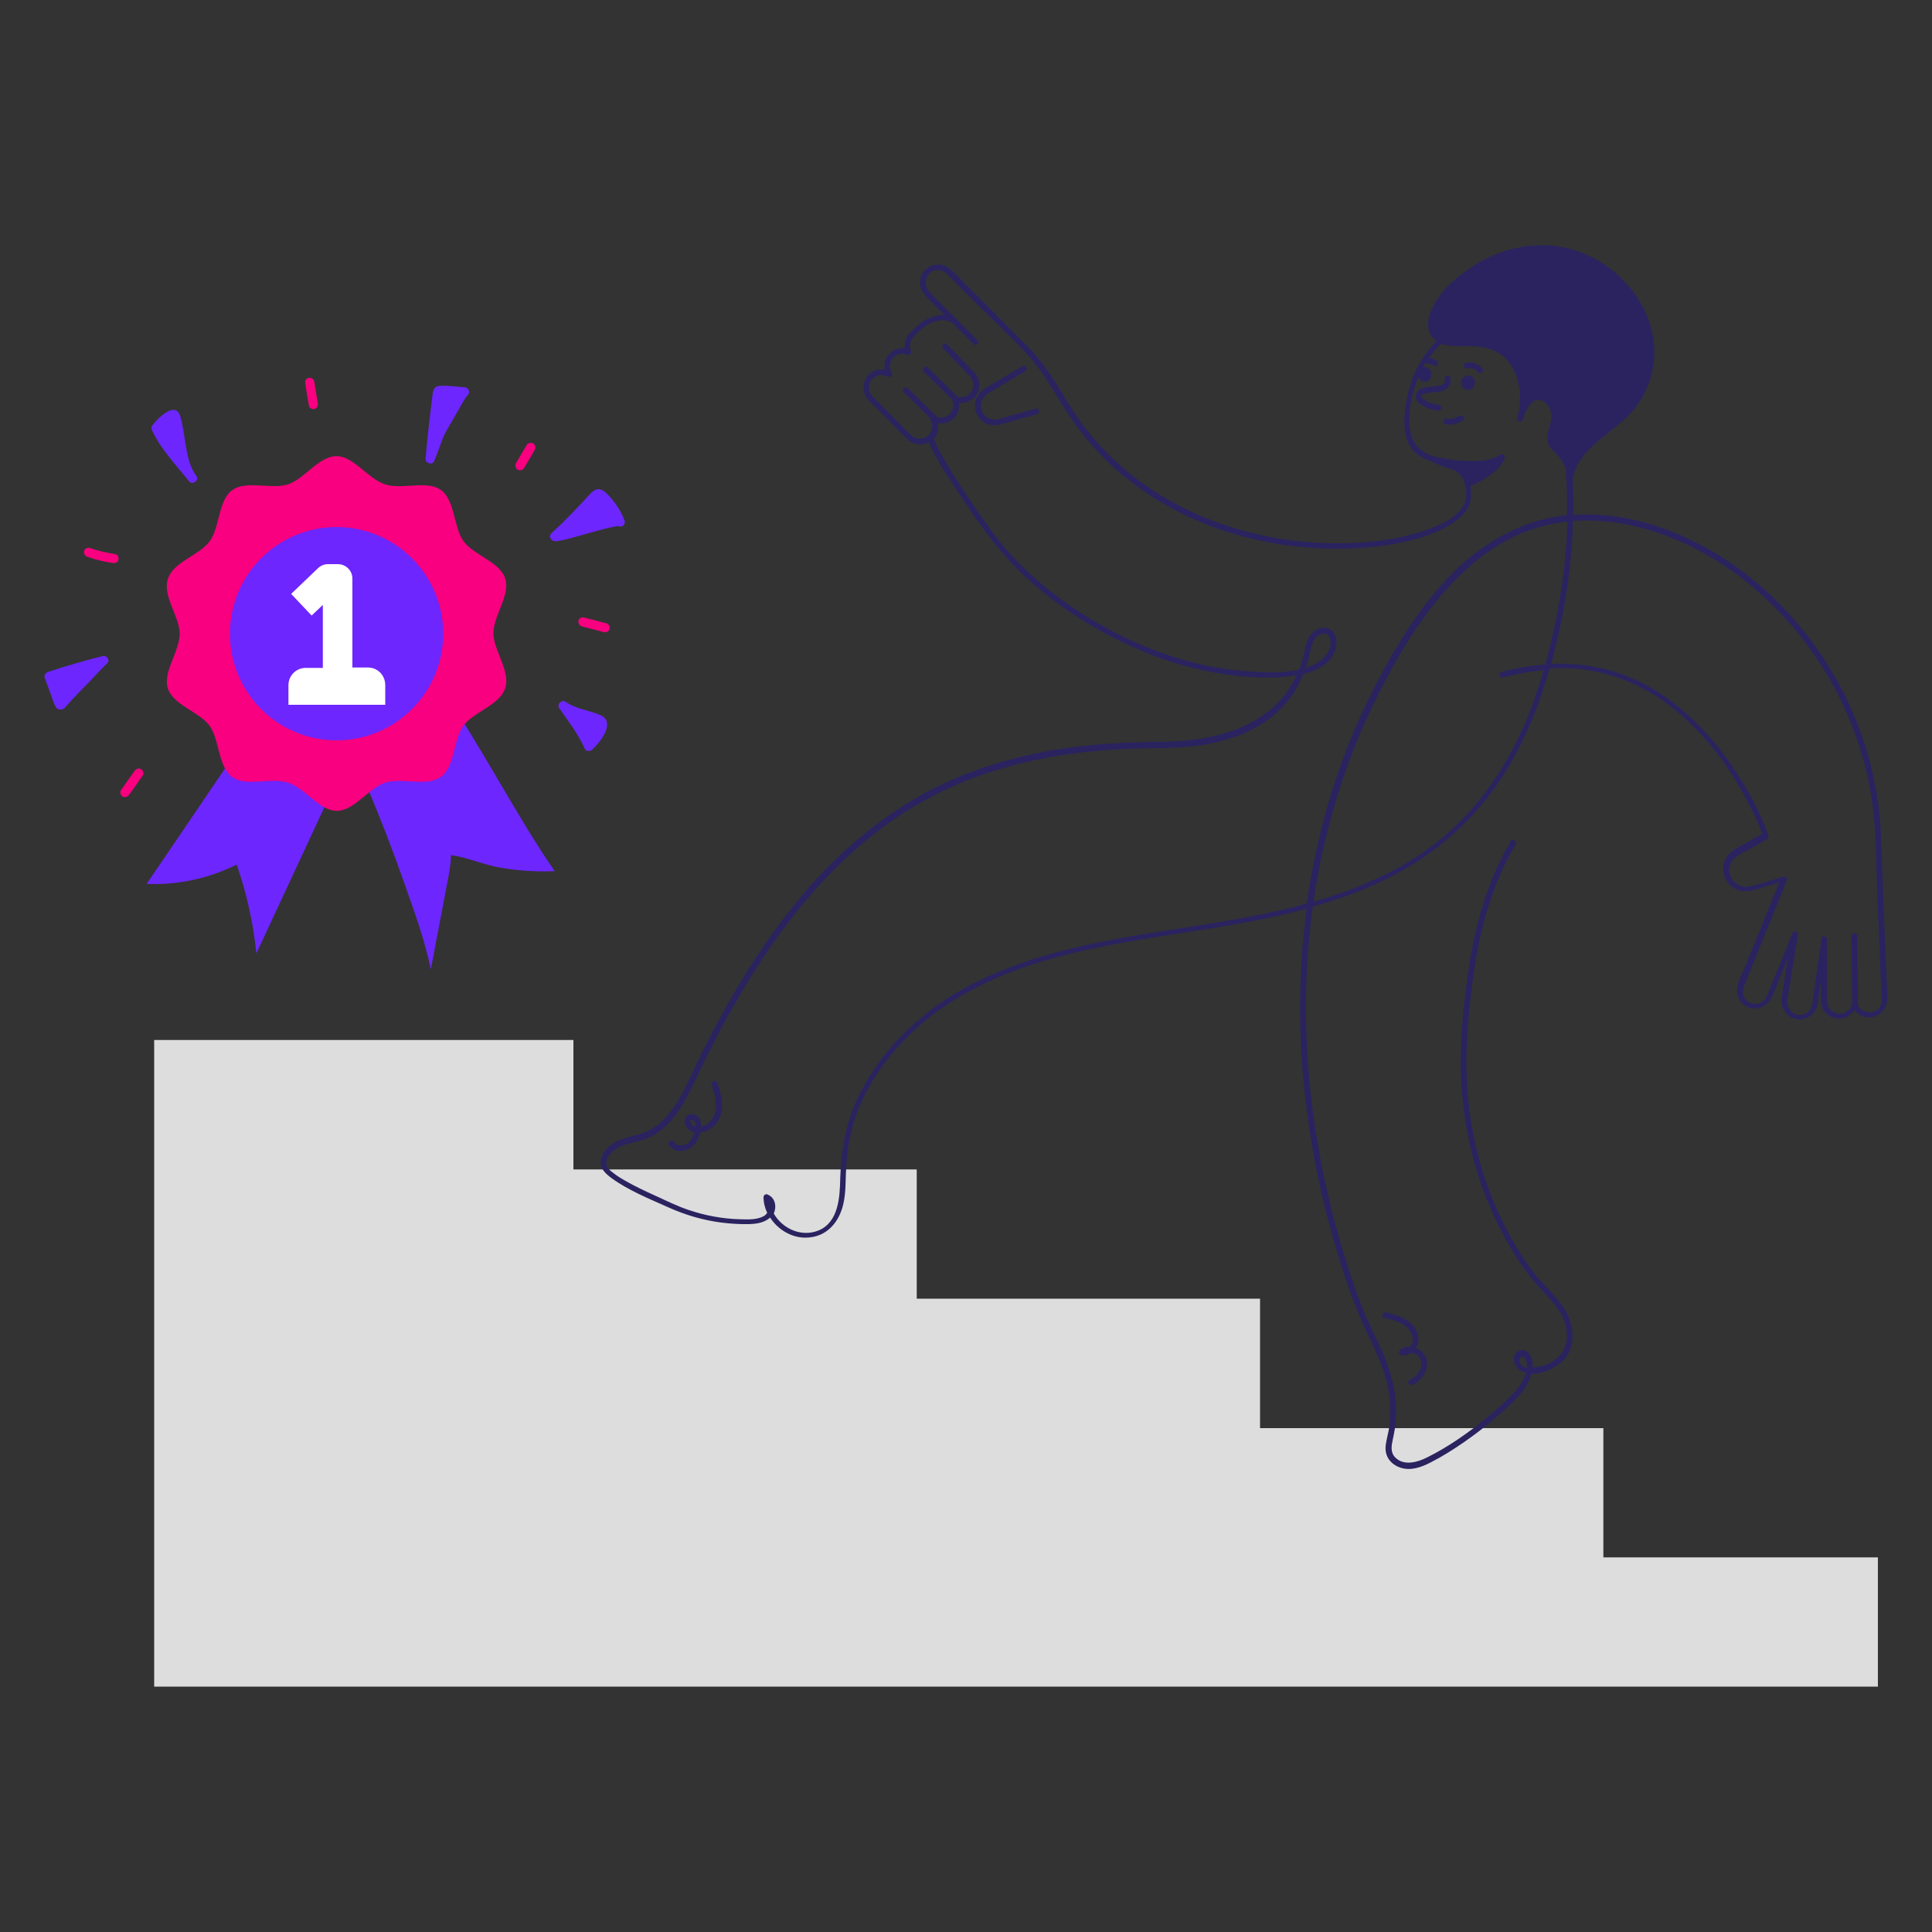 <?xml version="1.0" encoding="UTF-8"?>
<!-- Generator: Adobe Illustrator 27.8.0, SVG Export Plug-In . SVG Version: 6.00 Build 0)  -->
<svg xmlns="http://www.w3.org/2000/svg" xmlns:xlink="http://www.w3.org/1999/xlink" version="1.1" id="Livello_1" x="0px" y="0px" viewBox="0 0 1000 1000" style="enable-background:new 0 0 1000 1000;" xml:space="preserve">
<rect x="0" y="0" width="1000" height="1000" fill="#333333" stroke="none"/>
<style type="text/css">
	.st0{fill:#DDDDDD;}
	.st1{fill:#2A2360;}
	.st2{fill:#6D26FE;}
	.st3{fill:#F8007F;}
	.st4{fill:#FFFFFF;}
</style>
<g id="_x35_">
	<g>
		<polygon class="st0" points="829.9,806.1 829.9,739.2 652.2,739.2 652.2,672.2 474.5,672.2 474.5,605.3 296.8,605.3 296.8,538.3     79.8,538.3 79.8,596.1 79.8,605.3 79.8,873 790.6,873 812.9,873 972,873 972,806.1   "></polygon>
	</g>
	<g>
		<path class="st1" d="M762.5,195.5c-0.1-0.1-0.2-0.2-0.3-0.3c-0.2-0.2-0.4-0.3-0.6-0.4c-0.8-0.4-1.8-0.5-2.7-0.2    c-0.9,0.3-1.6,0.9-2.2,1.7c-0.7,1.1-0.7,2.6,0,3.7c0.4,0.5,0.8,1,1.3,1.3c0.6,0.3,1.2,0.5,1.8,0.6c0.6,0.1,1.4-0.1,1.9-0.5    c0.8-0.5,1.2-1.2,1.5-2.1c0.3-0.8,0.3-1.8,0-2.6C763,196.3,762.8,195.9,762.5,195.5z"></path>
		<path class="st1" d="M738.6,203.4c2.7-0.5,5.5-0.2,8.2-1.2c1.3-0.5,2.5-1.2,3.3-2.4c0.9-1.3,0.9-2.8,0.6-4.3    c-0.4-1.9-3.3-1.1-2.9,0.8c0.2,0.9,0.2,1.7-0.6,2.3c-0.8,0.6-1.8,0.9-2.8,1.1c-2.3,0.5-4.7,0.3-7,0.9c-2.3,0.5-4.5,1.9-4.7,4.5    c-0.2,2.5,2.4,4.1,4.3,5.2c2.3,1.3,4.9,2,7.6,2.2c1.9,0.1,1.9-2.9,0-3c-2.6-0.2-5.2-1.1-7.4-2.6c-0.6-0.4-1.8-1.1-1.4-2    C736.1,203.9,737.6,203.6,738.6,203.4z"></path>
		<path class="st1" d="M976.6,508.6c-0.6-13.5-1.1-27-1.7-40.5c-0.3-8.4-0.6-16.8-0.9-25.1c-0.3-7.6-0.5-15.1-1.3-22.7    c-1.4-12-3.9-23.9-7.6-35.4c-14.5-44.9-47.2-84.9-90-105.5c-18.7-9-39.9-14.4-60.8-12.9c0.1-6.7,0-13.5-0.3-20.2    c0.3-0.2,0.5-0.4,0.6-0.8c4-13.6,18.2-20.5,27.7-29.8c6.5-6.5,11.1-14.9,13-23.9c1.8-8.7,1.1-17.8-2-26.2    c-6.1-16.7-20.2-30-37-35.7c-18-6.1-37.9-2.5-53.7,7.7c-8,5.2-15.8,11.6-20.4,20.1c-2,3.7-3.6,7.9-2.9,12.2c0.4,2.8,2.1,5,4.3,6.6    c-0.9,0.8-1.7,1.7-2.5,2.6c-7.9,9-12.2,20.3-13.7,32c-0.9,7.2-1.1,15.6,3.7,21.5c2.5,3.1,5.9,4.9,9.5,6.2c0.1,0,0.2,0.1,0.3,0.1    c1.5,0.7,3.1,1.4,4.7,2c1.5,0.6,2.9,1.1,4.4,1.6c0.8,0.3,1.7,0.5,2.5,0.7c1.6,0.9,3,2,4,3.5c0.4,0.5,0.7,1.1,1,1.7    c0.4,1,0.6,1.9,0.8,2.9c0,0.3,0.2,0.5,0.3,0.6c0.6,3,0.4,6.2-0.6,8.6c-3.4,7.8-13.8,11.8-21.3,14.3c-13.4,4.5-27.8,6.2-42,6.4    c-17.6,0.2-35.2-2-52.1-6.8c-18.6-5.2-36.4-13.5-52.1-24.9c-8.4-6.1-16.1-13.2-22.9-20.9c-3.6-4.1-7-8.4-10.2-13    c-3.6-5.2-6.7-10.7-10.1-16.1c-4.4-6.9-9.2-13.9-15.1-19.8c-4.7-4.8-9.5-9.5-14.2-14.3c-5.8-5.8-11.5-11.6-17.3-17.3    c-2.9-2.9-5.7-6-8.7-8.7c-4.2-3.7-10.7-3.2-14,1.4c-2.9,3.9-2.2,9,1.1,12.4c3.1,3.3,6.4,6.5,9.7,9.7c-3-0.1-6.2,0.9-8.9,2.2    c-3.4,1.7-6.2,4.5-8.9,7.2c-2.1,2.2-3,5.1-2.6,7.9c-3.1-0.4-6.3,0.8-8.3,3.2c-1.9,2.2-2.6,5.1-2.1,7.9c-2.6-0.4-5.4,0.2-7.6,1.9    c-2.9,2.4-4.2,6.4-3.1,10.1c1,3.3,4.1,5.8,6.5,8.1c3.5,3.5,7,7.1,10.5,10.6c1.3,1.3,2.7,2.7,4,4c0.9,0.9,1.8,1.9,2.9,2.6    c2.9,1.8,6.6,1.9,9.5,0.3c0.5,1.1,1.1,2.2,1.5,3.1c4.1,8.5,9.5,16.5,14.7,24.3c9.9,14.9,20,29.3,33.1,41.6    c12.8,12,27.3,22.1,42.7,30.3c16.5,8.8,34.2,15.7,52.6,19.3c13.3,2.6,27.7,4.1,41.2,2.7c1.5-0.2,3-0.4,4.6-0.7    c0,0.1-0.1,0.2-0.1,0.2c-12,26.2-42,33.9-68.5,34.2c-18.4,0.2-36.6,1-54.8,3.9c-18.4,3-36.5,7.9-53.6,15.2    c-31.3,13.4-57.9,35.3-79.7,61.3c-21.7,26-38.9,55.5-53.7,85.9c-6.6,13.6-13,31.5-29,36.6c-7.4,2.3-17,3.4-20.2,11.8    c-1.9,5.1,1,8.2,4.9,11.1c8.9,6.5,19.7,10.8,29.7,15.3c8.7,3.9,17.9,6.6,27.3,7.8c4.7,0.6,9.6,0.9,14.3,0.8    c3.5-0.1,7.3-0.6,10.2-2.8c0.2-0.2,0.5-0.4,0.7-0.6c4,6.2,11,10.5,18.5,10.4c11.2-0.1,17.9-8.7,19.7-18.9    c1.1-5.8,0.8-11.8,1.2-17.7c0.4-7.7,1.6-15.3,3.8-22.7c4.1-13.7,11.8-26.3,21-37.2c19-22.3,44.9-36.4,72.6-45.2    c29-9.3,59.3-13.2,89.3-18c17.3-2.8,34.7-5.9,51.6-10.5c-4.3,32.4-4.4,65.4-0.7,98c3.2,28.1,9.1,56,17.5,83    c4,13,8.5,25.8,14.3,38.1c5.9,12.4,11.8,24.8,12.2,38.8c0.1,3.1,0,6.2-0.4,9.3c-0.4,3.7-1.6,7.2-2,10.9c-0.5,5.3,2.6,9.4,7.5,11.1    c5.4,1.9,11.1-0.2,15.9-2.7c5.9-3,11.6-6.6,17.1-10.4c5.2-3.6,10.2-7.4,15-11.5c5-4.2,10.1-8.5,14.3-13.5c2.6-3,4.6-6.6,5.6-10.4    c1.9,0,3.9-0.3,5.7-0.8c5-1.4,9.9-4.2,12.8-8.6c2.9-4.5,3.4-10.2,2.3-15.3c-2.5-11.9-13.2-19.2-20.1-28.4    c-7.8-10.5-14.3-22.1-19.4-34.1c-10.3-23.9-15.2-50.2-14.9-76.2c0.1-12.7,1.4-25.5,3-38.1c1.6-12.8,4-25.5,7.6-37.9    c3.6-12.1,8.4-23.8,14.9-34.7c1-1.7-1.6-3.2-2.6-1.5c-12.3,20.7-18.6,44.1-22,67.8c-3.4,23.4-5.3,47.3-2.3,70.8    c3,23.8,10.3,46.9,22,67.8c3.1,5.6,6.6,11.1,10.4,16.3c3.3,4.5,7,8.5,10.8,12.6c3.9,4.2,7.7,8.7,9.3,14.3    c1.6,5.5,1.3,11.9-2.6,16.3c-3.3,3.7-8.9,6.3-14,6.4c-0.1,0-0.2,0-0.3,0c0-0.3,0.1-0.6,0.1-0.8c0.2-3.7-2.1-9.9-7-7.9    c-4.3,1.7-3,7.5,0,9.8c1,0.8,2.2,1.4,3.5,1.7c-1.1,3.9-3.6,7.6-6.3,10.4c-4.2,4.4-8.8,8.5-13.4,12.3c-9.6,8-20.1,15.4-31.3,21    c-5,2.5-12.1,4.7-16.7,0c-2.5-2.6-1.9-6-1.2-9.2c0.7-3.2,1.3-6.3,1.5-9.6c1.1-12.5-1.9-24.4-6.9-35.8c-2.5-5.7-5.2-11.2-7.8-16.8    c-2.7-5.9-4.9-12-7-18.2c-8.7-25.1-15.2-51-19.4-77.2c-6.3-39.1-7.2-79.1-1.8-118.2c9.6-2.7,19.1-5.9,28.3-9.8    c25.9-10.9,48.4-27.7,65-50.5c13.9-19,22.9-40.6,29.3-63c8.8-0.5,17.7,0.1,26.5,2.2c13.8,3.2,26.6,9.8,37.6,18.6    c17.6,14,31,32.9,40.8,53c1.9,3.9,3.7,7.8,5.1,11.8c-2.9,1.6-5.8,3.2-8.7,4.9c-3.8,2.1-8.1,3.9-10.2,8c-3,5.9-0.4,13.3,5.7,15.9    c4.3,1.9,8.3,0.4,12.4-0.8c3.2-0.9,6.4-1.9,9.6-2.8c-5.8,14.2-11.5,28.4-17.3,42.6c-2.4,5.8-7.3,13.6-2.4,19.3    c4.7,5.5,13.3,3.7,16-2.7c1-2.4,2-4.9,3-7.3c1.7-4.3,3.5-8.6,5.2-12.9c-1.1,6.8-2.2,13.6-3.2,20.5c-0.6,4.5,1.4,9,5.8,10.7    c4.7,1.9,10.3-0.5,12.2-5.2c0.8-1.9,0.9-4,1.1-6c0.4-2.9,0.8-5.8,1.2-8.7c0,3,0,6.1,0,9.1c0,3.5,0.6,6.7,3.5,9    c4.6,3.7,11,2.1,13.9-2.4c2,2.7,5.3,4.2,8.9,3.7c4.4-0.7,7.8-4.5,8-9C977.1,514.9,976.7,511.7,976.6,508.6z M787.7,706.7    c-0.8-0.8-1.9-3-0.7-4c2.1-1.7,3.2,2.2,3.3,3.4c0,0.7,0,1.4,0,2.1C789.3,707.8,788.4,707.4,787.7,706.7z M667.2,470.1    c-28.2,6.8-57,10.1-85.5,15.2c-28.9,5.2-58,12.4-83.8,26.9c-22.8,12.8-42.6,32.2-53.9,56c-6.2,13.1-8.7,27.2-9.1,41.7    c-0.2,9.7-0.8,22.9-11.5,27.1c-8.8,3.4-18.5-1.1-22.9-8.9c1.6-3.6,0.8-8.3-3.4-9.9c-0.9-0.3-1.9,0.5-1.9,1.4    c0,2.9,0.7,5.6,1.9,8.2c-0.5,0.6-1,1.2-1.5,1.5c-3.5,2.1-8.2,1.9-12.1,1.8c-9.3-0.2-18.5-1.9-27.3-4.9c-5.9-2-11.5-4.8-17.2-7.4    c-5.1-2.3-10.2-4.7-15.1-7.5c-2.3-1.3-4.5-2.6-6.6-4.3c-1.2-0.9-2.9-2.2-3.3-3.8c-1.1-3.9,3.2-7.7,6.2-9.3    c4.1-2.2,8.8-2.6,13.2-4.1c13.9-4.8,20.9-18.9,26.8-31.3c13.6-28.7,29-56.6,48.4-81.8c19.2-25.1,42.6-47.4,70.5-62.7    c31.3-17.2,67-24.6,102.4-26.3c14.5-0.7,28.9,0.1,43.2-2.5c12-2.2,23.8-6.4,33.4-14c7.5-5.9,13-13.5,16.5-22.2    c8.5-2.3,17.1-7.1,17.2-16.6c0-3-1.4-6.2-4.5-7.2c-3.1-1-6.5,0.5-8.5,2.8c-2.7,3.1-3.2,7.4-4.1,11.2c-0.6,2.5-1.3,5-2.2,7.4    c-9.3,2.1-19.3,1.5-28.6,0.7c-18.7-1.5-37-6.5-54.1-13.9c-30.2-13.2-58.6-33.3-77.9-60.4c-8-11.1-15.7-22.5-22.7-34.4    c-2.2-3.7-4.5-7.7-5.8-11.5c0,0,0,0,0,0c1.9-2.2,2.6-5.2,2.1-8c2.8,0.5,5.6-0.3,7.8-2.2c2.5-2.1,3.4-5.3,3-8.3    c3.7,0.4,7.5-1.4,9.4-4.8c2.1-3.8,1.2-8.4-1.7-11.4c-3.3-3.4-6.6-6.8-9.9-10.2c-1.3-1.3-2.6-2.7-3.9-4c-1.3-1.4-3.5,0.7-2.1,2.1    c2.7,2.8,5.4,5.6,8.1,8.4c1.6,1.6,3.2,3.2,4.7,4.9c1.5,1.5,2.8,3.1,2.9,5.3c0.3,4.6-4.1,7.6-8.3,6.5c-0.1-0.1-0.1-0.2-0.2-0.3    c-4.4-4.3-8.8-8.7-13.2-13c-0.6-0.6-1.3-1.2-1.9-1.9c-1.4-1.4-3.5,0.8-2.1,2.1c4.4,4.3,8.8,8.7,13.2,13c0.5,0.5,1,1,1.5,1.5    c0,0.2,0.1,0.3,0.1,0.4c1.1,2.6,0.4,5.7-1.8,7.5c-1.7,1.4-3.9,1.8-6,1.2c0,0-0.1-0.1-0.1-0.1c-4.4-4.3-8.8-8.7-13.2-13    c-0.6-0.6-1.3-1.2-1.9-1.9c-1.4-1.4-3.5,0.8-2.1,2.1c4.4,4.3,8.8,8.7,13.2,13c0.1,0.1,0.3,0.3,0.4,0.4c0,0.3,0,0.6,0.2,0.9    c1.6,2.8,1.1,6.4-1.5,8.4c-2.5,2-6.2,1.8-8.5-0.4c-1.7-1.6-3.2-3.3-4.9-4.9c-5-5.1-10-10.1-15-15.2c-1.9-1.9-2.6-4.7-1.5-7.2    c1.6-3.6,5.9-4.9,9.2-3c1.3,0.7,2.8-0.7,2.1-2.1c-1.4-2.4-1.2-5.5,0.7-7.7c2-2.2,5-2.6,7.6-1.5c1.4,0.6,2.1-1.2,1.7-2.2    c-1.2-2.8-0.2-5.6,1.9-7.7c1.3-1.3,2.7-2.7,4.1-3.9c3.8-3.2,11.3-6.1,15.6-2.5c3.6,3.6,7.1,7.1,10.7,10.7c1.4,1.4,3.5-0.8,2.1-2.1    c-3.2-3.2-6.5-6.4-9.7-9.7c-0.1-0.2-0.2-0.3-0.3-0.5c-0.4-0.5-0.9-0.9-1.4-1.2c-4.5-4.5-9.1-9-13.4-13.6c-4.2-4.5-1-12.3,5.5-11.1    c2.2,0.4,3.5,1.9,5,3.4c4.4,4.4,8.8,8.8,13.2,13.2c9,9,18.4,17.8,27.1,27.2c8.1,8.7,13.7,19.4,20.1,29.3    c5.6,8.7,12.2,16.9,19.5,24.2c13.7,13.7,30.1,24.5,47.9,32.2c16.5,7.1,33.9,11.5,51.7,13.5c15.5,1.7,31.2,1.6,46.6-0.7    c11.3-1.7,23.1-4.6,32.9-10.6c3.3-2,6.5-4.5,8.6-7.8c2.4-3.6,2.6-7.9,1.9-12.1c2.6-1.2,5.2-2.6,7.6-4.1c4-2.5,8.7-5.9,10.1-10.6    c0.4-1.2-1.1-2.4-2.2-1.7c-4.8,3.2-11.1,3.5-16.7,3.3c-5.2-0.1-10.3-0.8-15.4-1.9c-1.1-0.2-2.1-0.4-3.2-0.7c0,0,0,0,0,0    c-1-0.4-2-0.8-2.9-1.3c-5.3-2.6-8.1-7.2-8.7-13c-1-8.7,0.9-18.1,4.4-26.3c0,0.1,0.1,0.2,0.1,0.3c0.4,0.5,0.8,1,1.3,1.3    c0.6,0.3,1.2,0.5,1.8,0.6c0.6,0.1,1.4-0.1,1.9-0.5c0.8-0.5,1.2-1.2,1.5-2.1c0.3-0.8,0.3-1.8,0-2.6c-0.2-0.5-0.4-0.9-0.8-1.3    c-0.1-0.1-0.2-0.2-0.3-0.3c-0.2-0.2-0.4-0.3-0.6-0.4c-0.8-0.4-1.6-0.5-2.5-0.3c0.4-0.7,0.8-1.4,1.2-2.1c0.1,0,0.3,0.1,0.5,0.1    c0.3,0,0.6,0,0.9,0.1c0.7,0.1,1.3,0.3,1.9,0.5c0.3,0.2,0.7,0.3,1,0.5c0.7,0.4,1.7,0.2,2.1-0.5c0.4-0.7,0.2-1.6-0.5-2.1    c-1.2-0.7-2.6-1.2-3.9-1.4c1.9-2.7,4-5.2,6.4-7.3c0.5,0.2,1.1,0.4,1.6,0.5c4.8,1.2,10,0.5,14.9,0.8c4.7,0.3,9.6,1.2,13.6,3.8    c8.2,5.3,11.1,16.5,10.5,25.7c-0.2,2.6-0.7,5.1-1.4,7.6c-0.5,1.9,2.3,2.6,2.9,0.8c0.9-3,2.2-6.1,4.4-8.4c1-1,2.2-1.8,3.6-1.8    c1.8,0,3.4,1.1,4.5,2.4c1.3,1.4,2.1,3.4,2.3,5.3c0.2,2.1-0.4,4.2-1,6.2c-0.5,2-1.1,4-1.1,6.1c0,2.2,0.8,4,2.3,5.6    c1.8,1.9,3.6,3.5,5,5.7c0.9,1.4,1.6,2.9,2.2,4.5c0.6,8,0.8,16,0.6,24c-0.8,0.1-1.5,0.1-2.3,0.2c-19.8,2.6-37.6,12.1-52.3,25.4    c-15.1,13.8-26.9,30.9-37,48.6c-12.4,21.7-22.5,44.7-30,68.6c-5.9,18.9-10.2,38.3-13,57.9C673.6,468.5,670.4,469.3,667.2,470.1z     M675.9,345.7c0.7-2.1,1.3-4.2,1.8-6.3c0.9-3.9,1.5-9.5,5.9-11.1c5.1-1.9,5.9,4.2,4.5,7.6c-2,5-6.8,8-11.7,9.6    C676.2,345.6,676.1,345.7,675.9,345.7z M791.2,369.9c-10.3,25.6-26.2,49.4-48.1,66.5c-18.6,14.5-40.6,23.8-63.2,30.3    c1.5-10.6,3.5-21.1,6-31.5c5.8-24.4,14.1-48.2,25-70.7c8.8-18.2,18.9-36.1,31.5-51.9c11.6-14.7,25.7-27.7,42.9-35.6    c8.3-3.8,17.1-6.1,26-7c-0.1,3.6-0.3,7.1-0.5,10.7c-1.1,15.9-3.5,31.7-7,47.2c-1.2,5.4-2.5,10.7-3.9,16    c-7.6,0.6-15.2,1.9-22.6,3.9c-1.9,0.5-1.1,3.4,0.8,2.9c6.9-1.9,13.9-3.2,20.9-3.8C796.7,354.7,794.2,362.4,791.2,369.9z     M973.7,519.6c-1.8,5.9-9.8,5.7-12.1,0.5c-0.1-10.3-0.2-20.7-0.3-31c0-1.5,0-3.1,0-4.6c0-1.9-3-1.9-3,0    c0.1,10.9,0.2,21.9,0.3,32.8c0,0.7,0,1.4,0,2.1c0,0.1-0.1,0.1-0.1,0.2c-1.8,7.5-12.5,6.4-12.8-1.3c-0.1-3.4,0-6.8,0-10.1    c0-7.4,0-14.8,0-22.1c0-1.6-2.7-2.1-2.9-0.4c-1.5,10.9-3,21.8-4.6,32.7c-0.4,3-1.6,5.8-4.8,6.7c-4.9,1.5-8.8-2.9-8.2-7.6    c0.7-5.6,1.8-11.3,2.7-16.9c0.9-5.6,1.8-11.1,2.7-16.7c0.3-1.9-2.2-2.6-2.9-0.8c-2.7,6.7-5.4,13.3-8.1,20c-1.5,3.6-3,7.3-4.4,10.9    c-0.3,0.7-0.5,1.4-0.9,2.1c-2,3.8-7.1,4.8-10.2,1.8c-2.8-2.7-2-6-0.7-9.1c1.2-2.9,2.4-5.8,3.5-8.7c3.6-8.9,7.2-17.7,10.8-26.6    c2.4-6,4.9-12,7.3-18c0.4-1.1-0.8-2.1-1.8-1.8c-5.8,1.7-11.5,3.7-17.4,5.1c-7.3,1.7-13.4-6.2-9.6-12.7c1.8-3.1,6-4.7,9-6.4    c3.2-1.8,6.4-3.6,9.5-5.4c0.5-0.3,0.9-1.1,0.7-1.7c-4.5-12.9-11.5-25.4-19.2-36.6c-15.2-22.1-36.1-41.2-62.2-48.8    c-10.2-3-20.6-4-31.1-3.6c1.2-4.4,2.3-8.8,3.3-13.2c4.6-20,7.4-40.3,8-60.7c10.6-0.8,21.4,0.2,31.9,2.7    c43.5,10.1,80.7,42.8,102.1,81.3c11.3,20.3,18.7,42.8,21.4,65.8c1.5,12.6,1.4,25.4,1.9,38.1c0.7,19.4,1.6,38.8,2.4,58.2    C973.9,517.2,974,518.4,973.7,519.6z"></path>
		<path class="st1" d="M368.3,561.3c1.5,4.5,3,9.5,1.9,14.2c-0.8,3.4-3.2,6.5-6.7,7.5c-0.2,0.1-0.4,0.1-0.6,0.2    c0.1-2.2-0.4-4.5-2.4-5.8c-2.2-1.4-5.4-0.7-6.1,2.1c-0.6,2.5,1.3,5,3.4,6c0.5,0.3,1.1,0.4,1.6,0.6c-0.3,1.2-0.8,2.3-1.4,3.3    c-1,1.7-2.6,3.2-4.7,3.4c-1.7,0.2-3.5-0.3-4.5-1.8c-1-1.6-3.6-0.1-2.6,1.5c2.9,4.6,9.5,4,12.9,0.3c1.7-1.8,2.7-4.2,3.4-6.6    c3.3-0.3,6.4-2.3,8.4-4.9c4.6-6,2.6-14.3,0.4-20.9C370.6,558.7,367.7,559.5,368.3,561.3z M357.8,579.7c0.6-0.2,1.3,0.3,1.7,0.8    c0.5,0.7,0.6,1.8,0.5,2.7c-0.3-0.1-0.6-0.2-0.9-0.3C358.4,582.5,356.1,580.2,357.8,579.7z"></path>
		<path class="st1" d="M729.6,714.2c-1.8,0.8-0.2,3.3,1.5,2.6c5.4-2.3,9.5-9.2,6.6-14.9c-1-1.9-2.8-3.4-4.8-4.2    c1.5-2.4,1.7-5.5,0.6-8.2c-2.7-6.6-9.8-8.7-16.1-10.2c-1.9-0.4-2.7,2.5-0.8,2.9c4.8,1.1,10.4,2.3,13.3,6.8c1.2,1.8,1.8,4.2,1,6.3    c-0.3,0.6-0.7,1.2-1.1,1.7c-1.9,0-3.8,0.5-5.4,1.9c-0.8,0.7-0.4,2.3,0.7,2.5c2.1,0.4,4.1-0.2,5.7-1.3c1.9,0.4,3.8,1.8,4.5,3.5    C737.1,708,733.5,712.6,729.6,714.2z"></path>
		<path class="st1" d="M536,211.5c-3.4,1-6.8,1.9-10.2,2.9c-2.2,0.6-4.5,1.3-6.7,1.9c-1.3,0.4-2.6,0.9-3.9,0.9    c-3.4,0.1-6.5-2.2-7.3-5.5c-0.8-3.1,0.7-6.2,3.3-7.9c3.1-1.9,6.2-3.7,9.3-5.6c3.4-2,6.8-4.1,10.2-6.1c1.7-1,0.1-3.6-1.5-2.6    c-6.5,3.9-13.1,7.7-19.6,11.7c-3.1,1.9-5.1,5.3-5,9.1c0.1,3.7,2.3,7.2,5.6,8.8c4.5,2.2,9,0.2,13.4-1c4.4-1.2,8.8-2.5,13.1-3.7    C538.7,213.9,537.9,211,536,211.5z"></path>
		<path class="st1" d="M762.8,191C762.8,191,762.8,191,762.8,191C762.9,191.1,762.9,191.1,762.8,191C762.9,191,762.9,191,762.8,191    C762.8,191,762.8,191,762.8,191z"></path>
		<path class="st1" d="M758.6,187.8c-0.8,0.2-1.3,1.1-1,1.8c0.3,0.8,1,1.3,1.8,1c0.2,0,0.3-0.1,0.5-0.1c0,0,0.1,0,0.1,0    c0,0,0,0,0.1,0c0.3,0,0.6,0,0.9,0c0.1,0,0.3,0,0.4,0c0,0,0,0,0,0c0.1,0,0.1,0,0.2,0c0.3,0.1,0.6,0.2,1,0.3c0.1,0,0.1,0,0.2,0.1    c0,0,0,0,0,0c0,0,0,0,0.1,0c0,0,0,0,0,0c0.1,0.1,0.2,0.1,0.3,0.1c0.3,0.1,0.5,0.3,0.8,0.5c0,0,0,0,0,0c0,0,0.1,0.1,0.1,0.1    c0.1,0.1,0.2,0.2,0.3,0.3c0.1,0.1,0.2,0.2,0.3,0.3c0,0.1,0.1,0.1,0.1,0.2c0,0,0,0,0,0c0,0,0,0,0,0c0.5,0.6,1.3,1,2.1,0.5    c0.6-0.4,1-1.4,0.5-2.1C765.5,188.3,762,187,758.6,187.8z"></path>
		<path class="st1" d="M755.5,215.2c-0.3,0.2-0.6,0.4-0.9,0.5c-0.1,0.1-0.3,0.1-0.4,0.2c0,0-0.2,0.1-0.2,0.1    c-0.6,0.2-1.2,0.4-1.8,0.6c-0.3,0.1-0.6,0.1-0.9,0.2c-0.1,0-0.2,0-0.2,0c-0.2,0-0.3,0-0.5,0c-0.6,0-1.3,0-1.9-0.1    c-0.8-0.1-1.5,0.8-1.5,1.5c0,0.9,0.7,1.4,1.5,1.5c2.9,0.3,5.9-0.4,8.3-2c0.7-0.4,1-1.4,0.5-2.1    C757.1,215.1,756.2,214.7,755.5,215.2z"></path>
	</g>
	<g>
		<path class="st2" d="M189.9,407c6.7,15.8,12.9,31.8,18.6,48c5.4,15.3,11.2,30.9,14.5,46.7c2.9-15.4,5.9-30.9,8.8-46.3    c0.8-4.2,1.6-8.5,1.6-12.8c8.7,1.2,16.8,5,25.5,6.5c9.3,1.6,18.7,2.2,28.2,1.8c-19-27.3-38.6-65.6-57.7-93"></path>
	</g>
	<g>
		<path class="st2" d="M122.8,388.4c-15.6,23-31.2,46.1-46.9,69.1c16,0.7,32.3-2.8,46.6-10c5.2,14.9,8.6,30.3,10.2,46    c15.1-32.5,30.2-65,45.3-97.4"></path>
	</g>
	<g>
		<path class="st3" d="M261.5,356.2c-2.9,8.9-16.4,12.2-21.6,19.4c-5.4,7.4-4.4,21.3-11.7,26.5c-7.3,5.3-20.2,0.2-28.9,3    c-8.5,2.8-15.9,14.6-25.1,14.6c-8.8,0-16.2-11.7-25.1-14.6c-8.9-2.9-21.7,2.3-28.9-2.9c-7.4-5.4-6.5-19.3-11.7-26.5    c-5.3-7.3-18.8-10.7-21.6-19.3c-2.8-8.5,6.1-19.2,6.1-28.4c0-8.8-9-19.5-6.1-28.4c2.9-8.9,16.4-12.2,21.6-19.4    c5.4-7.4,4.4-21.3,11.7-26.5c7.3-5.3,20.2-0.2,28.9-3c8.5-2.8,15.9-14.6,25.1-14.6c8.8,0,16.2,11.7,25.1,14.6    c8.9,2.9,21.7-2.3,28.9,2.9c7.4,5.4,6.5,19.3,11.7,26.5c5.3,7.3,18.8,10.7,21.6,19.3c2.8,8.5-6.1,19.2-6.1,28.4    C255.4,336.7,264.4,347.4,261.5,356.2z"></path>
	</g>
	<g>
		<circle class="st2" cx="174.2" cy="328" r="55.2"></circle>
	</g>
	<g>
		<path class="st4" d="M190.5,345.5h-8.1v-46c0-4.2-3.4-7.5-7.5-7.5h-5.1c-1.9,0-3.8,0.7-5.2,2.1l-13.9,13.3l10.6,11.2l5.8-5.5v32.6    h-8.9c-4.9,0-8.9,4-8.9,8.9v10.2h50.1v-10.2C199.4,349.5,195.4,345.5,190.5,345.5z"></path>
	</g>
	<g>
		<path class="st2" d="M323.1,271.2C323.2,271.2,323.2,271.1,323.1,271.2c0.3-0.6,0.4-1.2,0.2-1.7c-1.6-4.2-3.9-8-6.8-11.4    c-1.3-1.5-2.8-3.3-4.6-4.3c-2.4-1.4-4.5-0.2-6.2,1.6c-6.6,7.1-13.1,14.2-20.3,20.6c-1.7,1.5-0.2,3.9,1.7,4.1    c1.7,0.1,3.6-0.4,5.3-0.8c2.7-0.6,5.3-1.4,7.9-2.1c5.5-1.5,11-3.2,16.6-4.4c0.5-0.1,1.1-0.2,1.6-0.3c0.1,0,0.3,0,0.4-0.1    c0.1,0,0.4,0,0.5-0.1c0.2,0,0.3,0,0.5,0c0.1,0.1,0.2,0.1,0.4,0.1c0,0,0,0,0,0c0.1,0,0.1,0,0.2,0.1c0.4,0.1,0.8,0.1,1.2,0    c0,0,0.1,0,0.1,0c0.1,0,0.1,0,0.2-0.1c0.1,0,0.1,0,0.2-0.1c0,0,0.1,0,0.1-0.1c0.4-0.2,0.6-0.5,0.8-0.8    C323.1,271.3,323.1,271.2,323.1,271.2z"></path>
		<path class="st2" d="M240.5,200.5c-2.2-0.3-4.5-0.5-6.7-0.6c-2-0.1-4.2-0.4-6.2-0.2c-2.7,0.2-3.4,2.1-3.7,4.4    c-0.3,2.2-0.5,4.4-0.8,6.6c-1.1,8.9-2.1,17.8-2.8,26.8c-0.2,2.3,3.5,3.4,4.4,1.2c1.6-3.6,2.8-7.4,4.2-11.1    c1.1-2.9,2.6-5.5,4.2-8.1c2.2-3.7,4.2-7.5,6.4-11.2c0.5-0.9,1.1-1.8,1.7-2.7c0.1-0.2,0.2-0.4,0.4-0.5c0,0,0-0.1,0.1-0.1    c0,0,0,0-0.1,0.1c0,0,0.1-0.1,0.1-0.1c0,0,0,0,0,0c0.1-0.1,0.2-0.2,0,0c0.6-0.5,1.1-1.3,1.1-2c0-0.4-0.1-0.8-0.3-1.1    C242.2,201,241.5,200.5,240.5,200.5z"></path>
		<path class="st2" d="M241.7,205C241.7,205,241.7,205,241.7,205C241.8,205,241.8,205,241.7,205C241.7,205,241.7,205,241.7,205z"></path>
		<path class="st2" d="M96.3,231.4c-1-5.4-1.5-11-3.1-16.3c-2.6-7.8-12.1,1.9-14.5,5.3c-0.5,0.7-0.3,1.7,0,2.4    c4.7,10,12.5,17.9,19.2,26.4c1.7,2.1,5.4-0.7,3.7-2.9C98.4,242.1,97.2,236.6,96.3,231.4z"></path>
		<path class="st2" d="M55.6,340.5c-0.5-0.7-1.4-1.2-2.5-0.9c-9.5,2.4-19,5.1-28.3,8.2c-1.1,0.4-2.1,1.7-1.7,2.9    c0.9,2.4,1.8,4.9,2.7,7.3c0.9,2.4,1.6,5.1,2.8,7.5c0.6,1.3,1.9,2,3.3,1.7c1.3-0.3,2.1-1.3,2.9-2.3c1.7-1.9,3.4-3.7,5.1-5.5    c3.4-3.5,6.8-6.9,10.1-10.5c1.7-1.8,3.3-3.5,5.1-5.2c0.3-0.2,0.5-0.4,0.6-0.6C56.4,342.3,56.2,341.2,55.6,340.5z"></path>
	</g>
	<path class="st2" d="M310.5,370c-5.9-2.4-12.6-3.1-17.8-6.8c-1.9-1.3-4.6,1.3-3.3,3.3c4.8,6.8,9.9,13.4,13.3,21.1   c0.2,0.5,0.7,0.8,1.2,1c0,0,0,0,0.1,0c0.1,0,0.2,0.1,0.3,0.1c0.1,0,0.2,0,0.3,0c0,0,0.1,0,0.1,0c0.1,0,0.2,0,0.2,0   c0.4,0,0.8-0.1,1.1-0.3c0.2-0.1,0.3-0.2,0.5-0.4c0,0,0,0,0,0C310.6,384.3,319.2,373.6,310.5,370z"></path>
	<g>
		<g>
			<path class="st3" d="M45.2,288.2c4.3,1.5,8.7,2.6,13.2,3.2c1.2,0.2,2.6-0.3,2.9-1.7c0.3-1.1-0.3-2.7-1.7-2.9     c-4.5-0.7-8.9-1.7-13.2-3.2c-1.2-0.4-2.7,0.5-2.9,1.7C43.3,286.6,44,287.8,45.2,288.2L45.2,288.2z"></path>
		</g>
	</g>
	<g>
		<g>
			<path class="st3" d="M158,198.5c0.6,3.8,1.2,7.7,1.9,11.5c0.2,1.2,1.8,2,2.9,1.7c1.3-0.4,1.9-1.6,1.7-2.9     c-0.6-3.8-1.2-7.7-1.9-11.5c-0.2-1.2-1.8-2-2.9-1.7C158.3,196,157.8,197.2,158,198.5L158,198.5z"></path>
		</g>
	</g>
	<g>
		<g>
			<path class="st3" d="M271.3,242.2c1.6-2.7,3.2-5.3,4.7-8c0.3-0.5,0.6-0.9,0.8-1.4c0.6-1.1,0.3-2.7-0.9-3.3     c-1.2-0.6-2.6-0.3-3.3,0.9c-1.6,2.7-3.2,5.3-4.7,8c-0.3,0.5-0.6,0.9-0.8,1.4c-0.6,1.1-0.3,2.7,0.9,3.3     C269.2,243.7,270.6,243.4,271.3,242.2L271.3,242.2z"></path>
		</g>
	</g>
	<g>
		<g>
			<path class="st3" d="M301.1,324.2c3.8,1,7.7,2,11.5,3c1.2,0.3,2.6-0.4,2.9-1.7c0.3-1.2-0.4-2.6-1.7-2.9c-3.8-1-7.7-2-11.5-3     c-1.2-0.3-2.6,0.4-2.9,1.7C299.2,322.5,299.9,323.8,301.1,324.2L301.1,324.2z"></path>
		</g>
	</g>
	<g>
		<g>
			<path class="st3" d="M66.8,411.4c2-2.8,4-5.5,5.9-8.3c0.4-0.6,0.8-1.1,1.2-1.7c0.7-1,0.2-2.7-0.9-3.3c-1.2-0.7-2.5-0.2-3.3,0.9     c-2,2.8-4,5.5-5.9,8.3c-0.4,0.6-0.8,1.1-1.2,1.7c-0.7,1-0.2,2.7,0.9,3.3C64.7,412.9,66,412.5,66.8,411.4L66.8,411.4z"></path>
		</g>
	</g>
</g>
</svg>
